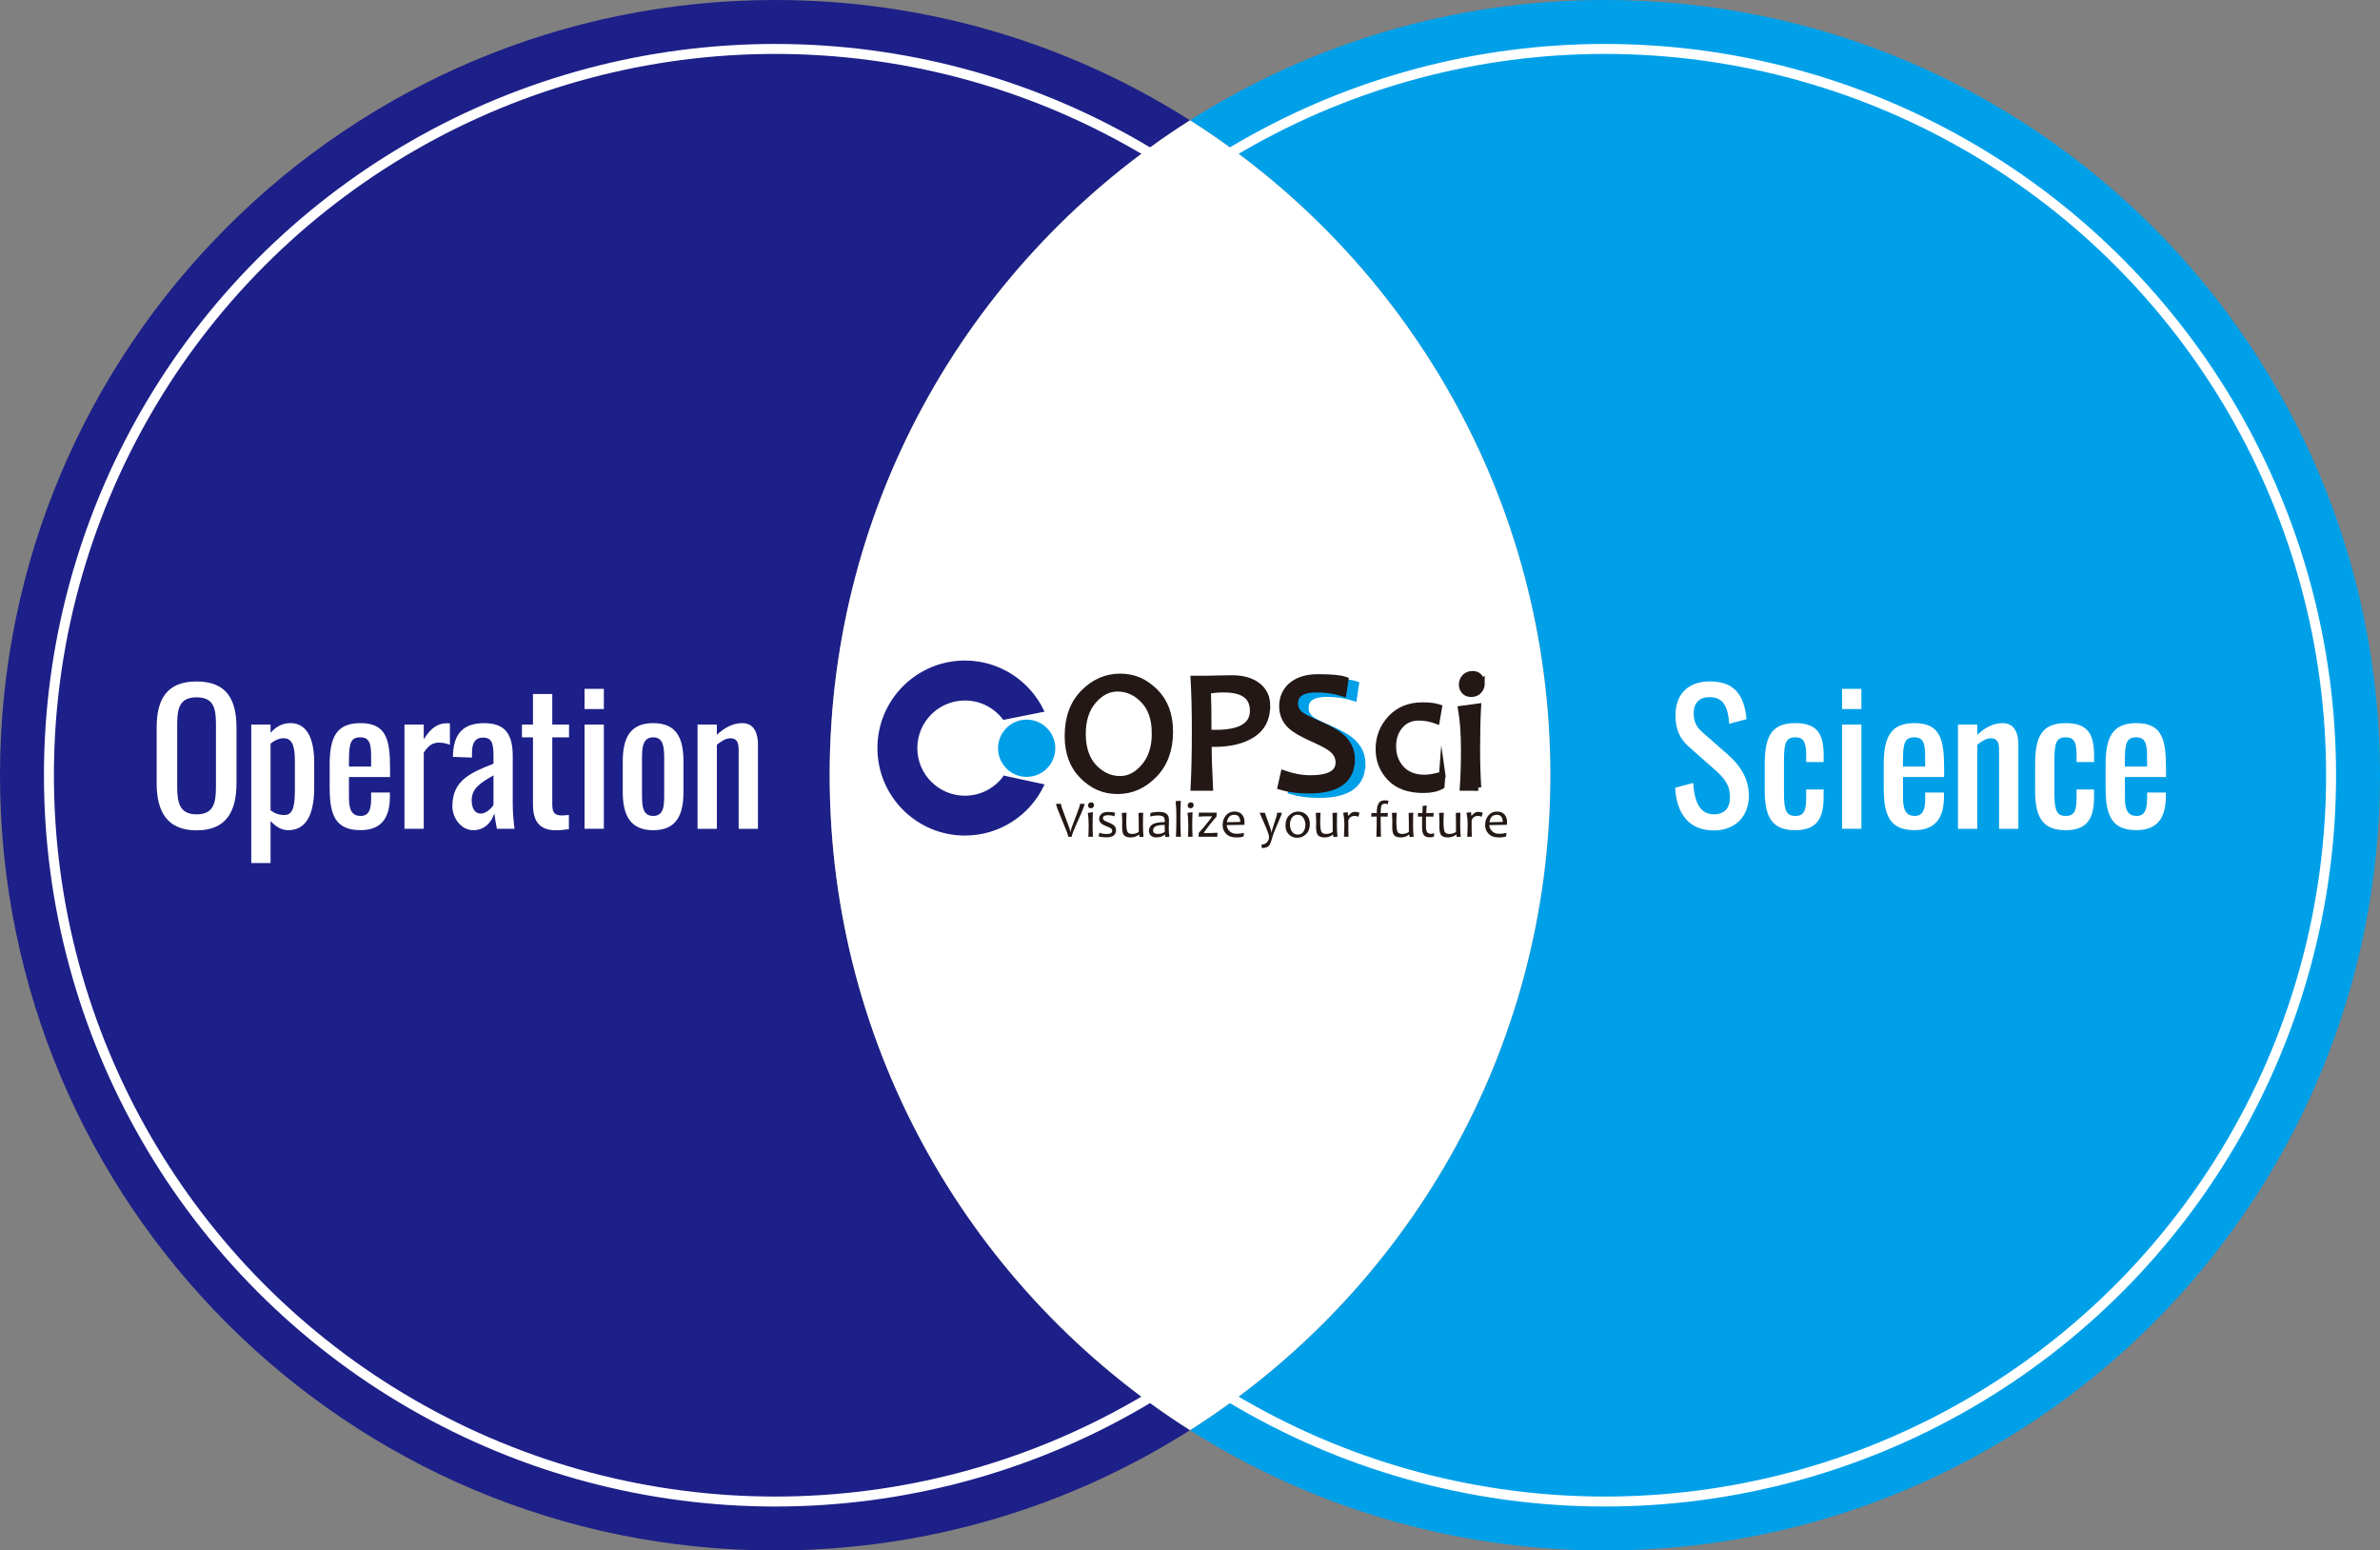 <?xml version="1.0" encoding="UTF-8"?><svg id="_レイヤー_2" xmlns="http://www.w3.org/2000/svg" width="477.22" height="310.86" xmlns:xlink="http://www.w3.org/1999/xlink" viewBox="0 0 477.22 310.86"><rect x="0" y="0" width="477.22" height="310.86" fill="#808080" stroke="none"/><defs><clipPath id="clippath"><rect x="172.29" y="128.81" width="133.53" height="53.24" fill="none" stroke-width="0"/></clipPath><clipPath id="clippath-1"><rect x="172.29" y="128.81" width="133.53" height="53.24" fill="none" stroke-width="0"/></clipPath></defs><g id="opsci-img-1"><g id="bg"><path d="M166.36,155.43c0-55.24,28.82-103.75,72.25-131.31C214.56,8.85,186.03,0,155.43,0,69.59,0,0,69.59,0,155.43s69.59,155.43,155.43,155.43c30.6,0,59.13-8.85,83.18-24.12-43.42-27.57-72.25-76.07-72.25-131.31Z" fill="#1d2088" stroke-width="0"/><path d="M321.79,0c-30.6,0-59.13,8.85-83.18,24.12,43.42,27.57,72.25,76.07,72.25,131.31s-28.82,103.75-72.25,131.31c24.05,15.27,52.58,24.12,83.18,24.12,85.84,0,155.43-69.59,155.43-155.43S407.64,0,321.79,0Z" fill="#00a0e9" stroke-width="0"/><circle cx="321.79" cy="155.43" r="145.62" fill="none" stroke="#fff" stroke-miterlimit="10" stroke-width="2"/><circle cx="155.43" cy="155.43" r="145.62" fill="none" stroke="#fff" stroke-miterlimit="10" stroke-width="2"/><path d="M310.86,155.43c0-55.24-28.82-103.75-72.25-131.31-43.42,27.57-72.25,76.07-72.25,131.31s28.82,103.75,72.25,131.31c43.42-27.57,72.25-76.07,72.25-131.31Z" fill="#fff" stroke-width="0"/></g><g id="text"><g id="_アートワーク_32"><g clip-path="url(#clippath)"><g clip-path="url(#clippath-1)"><path d="M273.13,153.15c0,4.13-2.87,6.19-8.61,6.19-2.1,0-3.96-.24-5.59-.72l.59-2.63c1.87.65,3.65.97,5.34.97,3.79,0,5.69-1.07,5.69-3.21,0-1.08-.49-2.01-1.47-2.78-.66-.51-1.95-1.2-3.88-2.06-2.03-.9-3.45-1.73-4.27-2.49-1.13-1.05-1.69-2.36-1.69-3.95s.57-2.99,1.72-4.03c1.28-1.16,3.09-1.74,5.44-1.74,2.65,0,4.47.17,5.45.52l-.4,2.66c-1.7-.54-3.5-.8-5.4-.8-2.87,0-4.3.96-4.3,2.88,0,.93.41,1.7,1.24,2.33.54.39,1.72.98,3.55,1.77,2.09.9,3.59,1.76,4.52,2.58,1.39,1.23,2.09,2.73,2.09,4.52" fill="#00a0e9" stroke-width="0"/><path d="M273.13,153.15c0,4.13-2.87,6.19-8.61,6.19-2.1,0-3.96-.24-5.59-.72l.59-2.63c1.87.65,3.65.97,5.34.97,3.79,0,5.69-1.07,5.69-3.21,0-1.08-.49-2.01-1.47-2.78-.66-.51-1.95-1.2-3.88-2.06-2.03-.9-3.45-1.73-4.27-2.49-1.13-1.05-1.69-2.36-1.69-3.95s.57-2.99,1.72-4.03c1.28-1.16,3.09-1.74,5.44-1.74,2.65,0,4.47.17,5.45.52l-.4,2.66c-1.7-.54-3.5-.8-5.4-.8-2.87,0-4.3.96-4.3,2.88,0,.93.41,1.7,1.24,2.33.54.39,1.72.98,3.55,1.77,2.09.9,3.59,1.76,4.52,2.58,1.39,1.23,2.09,2.73,2.09,4.52Z" fill="none" stroke="#00a0e9" stroke-miterlimit="10" stroke-width="1.28"/><path d="M217.48,161.15c0,.28-.43,1.38-1.3,3.31-.87,1.92-1.3,3.03-1.3,3.32h-.67c0-.26-.41-1.36-1.23-3.29-.82-1.93-1.23-3.04-1.23-3.33h.98c0,.26.31,1.21.94,2.83.63,1.62.94,2.55.94,2.78h.05c0-.26.32-1.19.95-2.77.63-1.58.95-2.53.95-2.84h.93Z" fill="#231815" stroke-width="0"/><path d="M219.15,167.77h-.93c.05-.68.07-1.45.07-2.32,0-.98-.06-1.8-.18-2.47l1.03-.14c-.04.71-.06,1.58-.06,2.61,0,.81.02,1.59.07,2.32M219.37,161.41c0,.17-.06.32-.17.45-.11.13-.27.19-.48.19-.18,0-.31-.05-.41-.16-.1-.11-.15-.24-.15-.4,0-.17.06-.32.18-.44.12-.13.28-.19.48-.19.17,0,.3.06.4.17.1.11.15.24.15.39" fill="#231815" stroke-width="0"/><path d="M223.79,166.39c0,.99-.64,1.49-1.92,1.49-.57,0-1.1-.06-1.59-.17l.16-.75c.45.17.93.25,1.45.25.75,0,1.12-.21,1.12-.63,0-.2-.08-.37-.25-.49-.17-.12-.44-.26-.83-.4-.49-.19-.84-.37-1.06-.55-.32-.26-.48-.58-.48-.95s.15-.72.44-.99c.3-.28.75-.41,1.35-.41s1.07.05,1.42.15l-.16.73c-.37-.15-.8-.22-1.29-.22-.66,0-.99.19-.99.56,0,.19.07.34.22.46.15.12.44.26.87.42.46.18.81.36,1.03.53.33.27.5.59.5.96" fill="#231815" stroke-width="0"/><path d="M229.29,167.77l-.8.03c-.05-.19-.07-.35-.07-.47h-.05c-.46.38-1.01.57-1.67.57-.59,0-1.03-.14-1.3-.42-.27-.28-.4-.85-.4-1.71,0-.12,0-.3.01-.54,0-.24.01-.41.01-.49,0-.5-.03-1.09-.09-1.76l.96-.04c-.04.65-.06,1.21-.06,1.68,0,1.07.07,1.76.21,2.09.14.32.45.49.94.49.55,0,1-.14,1.36-.41,0-1.89-.02-3.16-.05-3.81l.93-.04c-.03.64-.04,1.52-.04,2.65,0,.72.04,1.45.11,2.19" fill="#231815" stroke-width="0"/><path d="M234.47,167.77l-.81.03c-.04-.17-.06-.32-.06-.47h-.05c-.42.38-1,.57-1.73.57-.4,0-.74-.11-1.02-.34-.29-.23-.43-.56-.43-.98,0-.52.22-.94.67-1.26.45-.32,1.28-.48,2.49-.5.01-.08.02-.18.02-.28,0-.42-.11-.69-.34-.83-.23-.14-.57-.21-1.02-.21-.54,0-1.07.07-1.59.2l.09-.7c.52-.15,1.11-.22,1.78-.22.61,0,1.08.13,1.42.37.33.25.5.67.5,1.27,0,.16,0,.45-.02.87-.02.42-.02.7-.02.84,0,.62.05,1.17.14,1.65M233.56,166.78c-.02-.52-.03-.98-.03-1.39-.65,0-1.14.05-1.47.14-.56.17-.85.49-.85.97s.33.69.99.69c.57,0,1.02-.14,1.36-.42" fill="#231815" stroke-width="0"/><path d="M236.78,167.77h-.99c.06-1.12.09-2.38.09-3.8s-.05-2.49-.15-3.36l1.05-.05c-.07.92-.1,2.06-.1,3.41s.03,2.66.1,3.8" fill="#231815" stroke-width="0"/><path d="M239.13,167.77h-.93c.05-.68.07-1.45.07-2.32,0-.98-.06-1.8-.18-2.47l1.03-.14c-.04.71-.06,1.58-.06,2.61,0,.81.02,1.59.07,2.32M239.35,161.41c0,.17-.06.32-.17.45-.11.13-.27.19-.48.19-.18,0-.31-.05-.41-.16-.1-.11-.15-.24-.15-.4,0-.17.06-.32.18-.44.12-.13.28-.19.48-.19.17,0,.3.06.4.17.1.11.15.24.15.39" fill="#231815" stroke-width="0"/><path d="M244.12,166.95l-.03.82h-3.76l.04-.79c.18-.17.65-.71,1.4-1.61.81-.98,1.22-1.53,1.22-1.65v-.06c-1.11,0-1.98.02-2.63.07l.03-.8h3.58l-.05.8c-.29.31-.74.85-1.36,1.62-.77.96-1.15,1.51-1.15,1.64v.04c1.04,0,1.94-.03,2.71-.08" fill="#231815" stroke-width="0"/><path d="M249.54,164.78c0,.14,0,.34-.02.59l-3.54.06c.03.5.23.91.58,1.24s.82.5,1.41.5c.52,0,1.01-.06,1.47-.19l-.09.72c-.34.13-.82.2-1.46.2-.89,0-1.58-.24-2.04-.72-.47-.48-.7-1.07-.7-1.76,0-.74.21-1.38.64-1.91.43-.53,1-.8,1.72-.8.66,0,1.17.19,1.51.58.35.39.52.88.52,1.49M248.68,164.79c0-.95-.4-1.43-1.21-1.43s-1.31.5-1.46,1.49l2.67-.06Z" fill="#231815" stroke-width="0"/><path d="M257.02,162.94c0,.22-.26.91-.78,2.08-.59,1.33-.96,2.27-1.11,2.82-.24.89-.46,1.45-.66,1.69-.27.33-.76.5-1.47.5l-.04-.71c.43,0,.79-.14,1.07-.43s.43-.65.43-1.08c0-.38-.32-1.27-.95-2.69-.63-1.41-.95-2.14-.95-2.17h1.07c0,.09.22.71.65,1.85.43,1.14.65,1.85.65,2.11h.05c0-.22.18-.86.55-1.92.37-1.06.55-1.74.55-2.05h.94Z" fill="#231815" stroke-width="0"/><path d="M262.64,165.21c0,.87-.25,1.55-.76,2.03-.51.49-1.1.73-1.78.73-.64,0-1.19-.22-1.65-.65-.46-.43-.69-1.04-.69-1.82,0-.88.25-1.56.76-2.05.51-.49,1.1-.74,1.79-.74.64,0,1.19.22,1.64.65.46.44.69,1.05.69,1.84M261.75,165.38c0-.53-.14-1-.41-1.41-.27-.41-.65-.62-1.15-.62s-.88.2-1.14.59c-.27.39-.4.84-.4,1.36s.13,1,.4,1.41c.27.41.66.62,1.16.62s.88-.2,1.14-.59c.26-.39.4-.84.4-1.36" fill="#231815" stroke-width="0"/><path d="M268.18,167.77l-.8.03c-.05-.19-.07-.35-.07-.47h-.05c-.46.38-1.01.57-1.67.57-.59,0-1.03-.14-1.3-.42-.27-.28-.4-.85-.4-1.71,0-.12,0-.3.01-.54,0-.24.01-.41.01-.49,0-.5-.03-1.09-.09-1.76l.96-.04c-.04.65-.06,1.21-.06,1.68,0,1.07.07,1.76.21,2.09.14.32.45.49.94.49.55,0,1-.14,1.36-.41,0-1.89-.02-3.16-.05-3.81l.93-.04c-.03.64-.04,1.52-.04,2.65,0,.72.04,1.45.11,2.19" fill="#231815" stroke-width="0"/><path d="M272.6,162.94l-.23.81c-.27-.11-.52-.16-.75-.16-.65,0-1.07.3-1.26.91,0,1.56,0,2.65.03,3.27h-.91c.06-1.08.08-1.91.08-2.5,0-.8-.08-1.57-.24-2.31l.9-.13c.07.37.1.62.1.75h.04c.37-.54.8-.81,1.3-.81.26,0,.57.06.94.17" fill="#231815" stroke-width="0"/><path d="M278.42,160.55l-.15.67c-.21-.05-.41-.08-.62-.08-.32,0-.53.12-.64.37-.11.25-.17.75-.17,1.52.34,0,.82-.02,1.43-.05l-.03.76c-.69-.02-1.16-.03-1.4-.03,0,1.54.02,2.89.06,4.05h-.92c.05-1.13.07-2.48.07-4.05-.21,0-.58,0-1.1.03l.04-.75c.47.03.83.04,1.06.04,0-.9.13-1.55.38-1.96.25-.41.66-.61,1.22-.61.24,0,.5.03.77.09" fill="#231815" stroke-width="0"/><path d="M283.45,167.77l-.8.03c-.05-.19-.07-.35-.07-.47h-.05c-.46.38-1.01.57-1.67.57-.59,0-1.03-.14-1.3-.42-.27-.28-.4-.85-.4-1.71,0-.12,0-.3.01-.54,0-.24.01-.41.01-.49,0-.5-.03-1.09-.09-1.76l.96-.04c-.04.65-.06,1.21-.06,1.68,0,1.07.07,1.76.21,2.09.14.32.45.49.94.49.55,0,1-.14,1.36-.41,0-1.89-.02-3.16-.05-3.81l.93-.04c-.03.64-.04,1.52-.04,2.65,0,.72.04,1.45.11,2.19" fill="#231815" stroke-width="0"/><path d="M287.58,167.07l-.06.66c-.27.1-.53.15-.77.15-.62,0-1.04-.16-1.27-.47-.23-.31-.34-.87-.34-1.67,0-.52,0-1.2.01-2.03-.19,0-.48,0-.85.03l.03-.74c.33.02.62.03.88.03,0-.2.02-.69.05-1.45l.81-.08c-.06.71-.09,1.22-.09,1.53.34,0,.83-.02,1.48-.05l-.04.76c-.62-.02-1.12-.03-1.49-.03,0,.51-.01,1.09-.01,1.73,0,.7.07,1.16.22,1.39s.43.34.83.34c.13,0,.33-.03.59-.1" fill="#231815" stroke-width="0"/><path d="M292.9,167.77l-.8.03c-.05-.19-.07-.35-.07-.47h-.05c-.46.38-1.01.57-1.67.57-.59,0-1.03-.14-1.3-.42-.27-.28-.4-.85-.4-1.71,0-.12,0-.3.01-.54,0-.24.01-.41.01-.49,0-.5-.03-1.09-.09-1.76l.96-.04c-.04.65-.06,1.21-.06,1.68,0,1.07.07,1.76.21,2.09.14.32.45.49.94.49.55,0,1-.14,1.36-.41,0-1.89-.02-3.16-.05-3.81l.93-.04c-.03.64-.04,1.52-.04,2.65,0,.72.04,1.45.11,2.19" fill="#231815" stroke-width="0"/><path d="M297.32,162.94l-.23.81c-.27-.11-.52-.16-.75-.16-.65,0-1.07.3-1.26.91,0,1.56,0,2.65.03,3.27h-.91c.06-1.08.08-1.91.08-2.5,0-.8-.08-1.57-.24-2.31l.9-.13c.07.37.1.62.1.75h.04c.37-.54.8-.81,1.3-.81.26,0,.57.06.94.17" fill="#231815" stroke-width="0"/><path d="M302.18,164.78c0,.14,0,.34-.02.59l-3.54.06c.03.5.23.91.58,1.24s.82.5,1.41.5c.52,0,1.01-.06,1.47-.19l-.09.72c-.34.13-.82.2-1.46.2-.89,0-1.58-.24-2.04-.72-.47-.48-.7-1.07-.7-1.76,0-.74.21-1.38.64-1.91.43-.53,1-.8,1.72-.8.66,0,1.17.19,1.51.58.35.39.52.88.52,1.49M301.32,164.79c0-.95-.4-1.43-1.21-1.43s-1.31.5-1.46,1.49l2.67-.06Z" fill="#231815" stroke-width="0"/><path d="M201.36,155.75c-1.78,2.43-4.64,4-7.88,4-5.39,0-9.76-4.37-9.76-9.76s4.37-9.76,9.76-9.76c3.18,0,6,1.52,7.78,3.87l7.87-1.57c-2.79-5.84-8.75-9.88-15.65-9.88-9.57,0-17.33,7.76-17.33,17.33s7.76,17.33,17.33,17.33c6.91,0,12.87-4.04,15.66-9.89l-7.78-1.68Z" fill="#1d2088" stroke-width="0"/><path d="M201.36,155.75c-1.78,2.43-4.64,4-7.88,4-5.39,0-9.76-4.37-9.76-9.76s4.37-9.76,9.76-9.76c3.18,0,6,1.52,7.78,3.87l7.87-1.57c-2.79-5.84-8.75-9.88-15.65-9.88-9.57,0-17.33,7.76-17.33,17.33s7.76,17.33,17.33,17.33c6.91,0,12.87-4.04,15.66-9.89l-7.78-1.68Z" fill="none" stroke="#1d2088" stroke-width=".43"/><path d="M211.6,150.02c0,3.17-2.57,5.74-5.74,5.74s-5.74-2.57-5.74-5.74,2.57-5.74,5.74-5.74,5.74,2.57,5.74,5.74" fill="#00a0e9" stroke-width="0"/><path d="M234.57,146.68c0,3.6-1.05,6.48-3.16,8.64-2.11,2.16-4.54,3.24-7.31,3.24s-4.98-.99-6.98-2.97c-2-1.98-3-4.65-3-8.02,0-3.65,1.05-6.54,3.16-8.67,2.11-2.14,4.54-3.2,7.31-3.2s4.98.99,6.98,2.97c2,1.98,3,4.65,3,8.02M231.59,147.06c0-2.88-.76-5.1-2.27-6.68-1.51-1.58-3.25-2.37-5.23-2.37-1.83,0-3.46.83-4.88,2.49-1.43,1.66-2.14,3.88-2.14,6.66s.76,5.12,2.28,6.7c1.52,1.58,3.26,2.37,5.23,2.37,1.83,0,3.45-.84,4.88-2.53,1.42-1.68,2.13-3.9,2.13-6.64" fill="#231815" stroke-width="0"/><path d="M234.57,146.68c0,3.6-1.05,6.48-3.16,8.64-2.11,2.16-4.54,3.24-7.31,3.24s-4.98-.99-6.98-2.97c-2-1.98-3-4.65-3-8.02,0-3.65,1.05-6.54,3.16-8.67,2.11-2.14,4.54-3.2,7.31-3.2s4.98.99,6.98,2.97c2,1.98,3,4.65,3,8.02ZM231.59,147.06c0-2.88-.76-5.1-2.27-6.68-1.51-1.58-3.25-2.37-5.23-2.37-1.83,0-3.46.83-4.88,2.49-1.43,1.66-2.14,3.88-2.14,6.66s.76,5.12,2.28,6.7c1.52,1.58,3.26,2.37,5.23,2.37,1.83,0,3.45-.84,4.88-2.53,1.42-1.68,2.13-3.9,2.13-6.64Z" fill="none" stroke="#231815" stroke-miterlimit="10" stroke-width="1.28"/><path d="M254.05,141.52c0,2.54-.96,4.44-2.89,5.7-1.93,1.26-4.52,1.89-7.78,1.89-.41,0-.77-.01-1.07-.03,0,2.43.09,5.37.27,8.82h-3.21c.17-3.17.25-6.98.25-11.44,0-3.84-.08-7.28-.25-10.34h2.39c.26,0,.99-.02,2.2-.05,1.21-.03,2.24-.05,3.09-.05,2.14,0,3.84.49,5.11,1.46,1.27.98,1.9,2.32,1.9,4.04M251.26,142.49c0-2.87-1.96-4.3-5.87-4.3-.96,0-2.04.08-3.23.25.08,1.82.12,4.65.12,8.5.39.02.87.03,1.44.03,5.03,0,7.54-1.49,7.54-4.48" fill="#231815" stroke-width="0"/><path d="M254.05,141.52c0,2.54-.96,4.44-2.89,5.7-1.93,1.26-4.52,1.89-7.78,1.89-.41,0-.77-.01-1.07-.03,0,2.43.09,5.37.27,8.82h-3.21c.17-3.17.25-6.98.25-11.44,0-3.84-.08-7.28-.25-10.34h2.39c.26,0,.99-.02,2.2-.05,1.21-.03,2.24-.05,3.09-.05,2.14,0,3.84.49,5.11,1.46,1.27.98,1.9,2.32,1.9,4.04ZM251.26,142.49c0-2.87-1.96-4.3-5.87-4.3-.96,0-2.04.08-3.23.25.08,1.82.12,4.65.12,8.5.39.02.87.03,1.44.03,5.03,0,7.54-1.49,7.54-4.48Z" fill="none" stroke="#231815" stroke-miterlimit="10" stroke-width="1.28"/><path d="M271.02,152.26c0,4.13-2.87,6.19-8.61,6.19-2.1,0-3.96-.24-5.59-.72l.59-2.63c1.87.65,3.65.97,5.34.97,3.79,0,5.69-1.07,5.69-3.21,0-1.08-.49-2.01-1.47-2.78-.66-.51-1.95-1.2-3.88-2.06-2.03-.9-3.45-1.73-4.27-2.49-1.13-1.05-1.69-2.36-1.69-3.95s.57-2.99,1.72-4.03c1.28-1.16,3.09-1.74,5.44-1.74,2.65,0,4.47.17,5.45.52l-.4,2.66c-1.7-.54-3.5-.8-5.4-.8-2.87,0-4.3.96-4.3,2.88,0,.93.41,1.7,1.24,2.33.54.39,1.72.98,3.55,1.77,2.09.9,3.59,1.76,4.52,2.58,1.39,1.23,2.09,2.73,2.09,4.52" fill="#231815" stroke-width="0"/><path d="M271.02,152.26c0,4.13-2.87,6.19-8.61,6.19-2.1,0-3.96-.24-5.59-.72l.59-2.63c1.87.65,3.65.97,5.34.97,3.79,0,5.69-1.07,5.69-3.21,0-1.08-.49-2.01-1.47-2.78-.66-.51-1.95-1.2-3.88-2.06-2.03-.9-3.45-1.73-4.27-2.49-1.13-1.05-1.69-2.36-1.69-3.95s.57-2.99,1.72-4.03c1.28-1.16,3.09-1.74,5.44-1.74,2.65,0,4.47.17,5.45.52l-.4,2.66c-1.7-.54-3.5-.8-5.4-.8-2.87,0-4.3.96-4.3,2.88,0,.93.41,1.7,1.24,2.33.54.39,1.72.98,3.55,1.77,2.09.9,3.59,1.76,4.52,2.58,1.39,1.23,2.09,2.73,2.09,4.52Z" fill="none" stroke="#231815" stroke-miterlimit="10" stroke-width="1.28"/><path d="M289.18,155.34l-.17,2.24c-.9.51-2.11.77-3.63.77-2.89,0-5.1-.8-6.62-2.39-1.53-1.59-2.29-3.52-2.29-5.77,0-2.39.8-4.44,2.41-6.16s3.73-2.58,6.37-2.58c1.33,0,2.41.13,3.25.4l-.45,2.63c-1.17-.43-2.36-.65-3.56-.65-1.58,0-2.84.55-3.78,1.66-.94,1.1-1.41,2.49-1.41,4.15,0,1.81.56,3.31,1.67,4.52,1.12,1.2,2.69,1.81,4.73,1.81.84,0,2-.21,3.48-.62" fill="#231815" stroke-width="0"/><path d="M289.18,155.34l-.17,2.24c-.9.51-2.11.77-3.63.77-2.89,0-5.1-.8-6.62-2.39-1.53-1.59-2.29-3.52-2.29-5.77,0-2.39.8-4.44,2.41-6.16s3.73-2.58,6.37-2.58c1.33,0,2.41.13,3.25.4l-.45,2.63c-1.17-.43-2.36-.65-3.56-.65-1.58,0-2.84.55-3.78,1.66-.94,1.1-1.41,2.49-1.41,4.15,0,1.81.56,3.31,1.67,4.52,1.12,1.2,2.69,1.81,4.73,1.81.84,0,2-.21,3.48-.62Z" fill="none" stroke="#231815" stroke-miterlimit="10" stroke-width="1.28"/><path d="M296.38,157.9h-3.03c.16-2.23.23-4.78.23-7.64,0-3.22-.2-5.93-.59-8.11l3.35-.45c-.13,2.33-.2,5.19-.2,8.56,0,2.68.08,5.22.23,7.64M297.08,136.99c0,.57-.18,1.06-.55,1.48s-.89.63-1.56.63c-.57,0-1.01-.18-1.33-.54-.32-.36-.48-.8-.48-1.31,0-.56.19-1.04.57-1.46.38-.41.9-.62,1.57-.62.55,0,.98.18,1.3.54s.48.79.48,1.28" fill="#231815" stroke-width="0"/><path d="M296.38,157.9h-3.03c.16-2.23.23-4.78.23-7.64,0-3.22-.2-5.93-.59-8.11l3.35-.45c-.13,2.33-.2,5.19-.2,8.56,0,2.68.08,5.22.23,7.64ZM297.08,136.99c0,.57-.18,1.06-.55,1.48s-.89.63-1.56.63c-.57,0-1.01-.18-1.33-.54-.32-.36-.48-.8-.48-1.31,0-.56.19-1.04.57-1.46.38-.41.9-.62,1.57-.62.55,0,.98.18,1.3.54s.48.79.48,1.28Z" fill="none" stroke="#231815" stroke-miterlimit="10" stroke-width="1.28"/></g></g></g><path d="M31.41,156.98v-11.1c0-5.78,2.1-9.25,8.02-9.25s7.99,3.51,7.99,9.25v11.13c0,5.75-2.1,9.47-7.99,9.47s-8.02-3.69-8.02-9.51ZM43.3,157.88v-12.83c0-3.25-.61-5.24-3.87-5.24s-3.9,1.99-3.9,5.24v12.83c0,3.25.61,5.39,3.9,5.39s3.87-2.13,3.87-5.39Z" fill="#fff" stroke-width="0"/><path d="M50.38,145.27h3.87v1.66c.9-1.05,2.2-1.95,3.98-1.95,4.37,0,4.77,5.35,4.77,7.84v5.06c0,4.45-1.08,8.57-5.21,8.57-1.48,0-2.64-.87-3.54-1.84v8.42h-3.87v-27.76ZM59.13,157.88v-5.06c0-2.6-.25-4.81-2.24-4.81-1.01,0-1.95.51-2.64,1.08v13.38c.72.54,1.63.94,2.78.94,1.99,0,2.1-2.46,2.1-5.53Z" fill="#fff" stroke-width="0"/><path d="M66.1,158.1v-4.77c0-5.53,1.37-8.35,6.18-8.35,5.24,0,5.93,3.4,5.93,9.11v1.7h-8.24v4.19c0,2.53.69,3.61,2.35,3.61s2.1-1.34,2.1-3.43v-1.27h3.76v.79c0,4.19-1.63,6.76-5.89,6.76-4.92,0-6.18-2.89-6.18-8.35ZM74.42,153.69v-1.88c0-2.57-.25-3.98-2.17-3.98s-2.28,1.12-2.28,4.74v1.12h4.45Z" fill="#fff" stroke-width="0"/><path d="M81.1,145.27h3.87v2.96c1.52-2.53,3.07-3.22,4.63-3.22.18,0,.33,0,.61.04v4.27c-.58-.22-1.37-.43-2.13-.43-1.19,0-2.13.43-3.11,2.02v15.25h-3.87v-20.89Z" fill="#fff" stroke-width="0"/><path d="M90.71,161.61c0-5.21,3.76-6.72,8.24-8.49v-1.48c0-2.53-.29-3.76-2.1-3.76-1.59,0-2.21,1.16-2.21,2.96v1.05l-3.83-.14c.07-4.63,2.02-6.76,6.29-6.76s5.71,2.31,5.71,6.61v9.54c0,1.95.18,3.69.36,5.02h-3.54c-.15-.76-.4-2.1-.51-3.07-.51,1.63-1.84,3.36-4.23,3.36s-4.19-2.39-4.19-4.84ZM98.95,161.39v-5.93c-2.39,1.37-4.37,2.53-4.37,4.95,0,1.7.65,2.71,1.84,2.71,1.12,0,2.21-1.19,2.53-1.73Z" fill="#fff" stroke-width="0"/><path d="M106.87,161.46v-13.63h-2.21v-2.57h2.21v-6.11h3.87v6.11h3.36v2.57h-3.36v13.38c0,1.63.4,2.28,1.92,2.28.36,0,.94-.04,1.41-.11v2.86c-.98.14-1.7.22-2.67.22-3.29,0-4.52-1.95-4.52-4.99Z" fill="#fff" stroke-width="0"/><path d="M117.21,138.11h3.87v4.05h-3.87v-4.05ZM117.21,145.27h3.87v20.89h-3.87v-20.89Z" fill="#fff" stroke-width="0"/><path d="M124.87,158.75v-6.07c0-4.7,1.45-7.7,6.11-7.7s6.07,3,6.07,7.7v6.07c0,4.7-1.45,7.7-6.07,7.7s-6.11-3-6.11-7.7ZM133.18,159v-6.54c0-2.35,0-4.63-2.21-4.63s-2.24,2.28-2.24,4.63v6.54c0,2.35,0,4.59,2.24,4.59s2.21-2.24,2.21-4.59Z" fill="#fff" stroke-width="0"/><path d="M139.87,145.27h3.87v2.06c1.37-1.3,3.07-2.35,5.1-2.35,2.49,0,3.14,2.24,3.14,4.27v16.92h-3.87v-15.8c0-1.48-.33-2.35-1.66-2.35-.87,0-1.84.58-2.71,1.3v16.85h-3.87v-20.89Z" fill="#fff" stroke-width="0"/><path d="M335.89,157.95l3.61-.98c.22,3.15,1.01,6.29,4.16,6.29,2.1,0,3.22-1.19,3.22-3.43,0-2.64-1.34-4.01-3.18-5.64l-4.92-4.34c-1.95-1.7-2.82-3.54-2.82-6.47,0-4.3,2.64-6.76,6.87-6.76,4.66,0,6.9,2.42,7.37,7.56l-3.47.94c-.22-2.89-.87-5.35-3.9-5.35-2.02,0-3.22,1.08-3.22,3.22,0,1.77.54,2.78,1.92,3.98l4.95,4.34c2.21,1.95,4.19,4.55,4.19,8.21,0,4.34-2.93,6.98-7.01,6.98-5.1,0-7.48-3.47-7.77-8.53Z" fill="#fff" stroke-width="0"/><path d="M353.85,158.14v-4.81c0-5.24,1.05-8.35,6.11-8.35,4.55,0,5.71,2.28,5.71,6.58v1.23h-3.51v-1.27c0-2.71-.47-3.69-2.17-3.69-1.92,0-2.28,1.16-2.28,4.7v6.58c0,3.58.58,4.48,2.31,4.48,1.92,0,2.13-1.48,2.13-3.61v-1.7h3.51v1.45c0,4.23-1.23,6.72-5.71,6.72-5.13,0-6.11-3.29-6.11-8.31Z" fill="#fff" stroke-width="0"/><path d="M369.36,138.11h3.87v4.05h-3.87v-4.05ZM369.36,145.27h3.87v20.89h-3.87v-20.89Z" fill="#fff" stroke-width="0"/><path d="M377.71,158.1v-4.77c0-5.53,1.37-8.35,6.18-8.35,5.24,0,5.93,3.4,5.93,9.11v1.7h-8.24v4.19c0,2.53.69,3.61,2.35,3.61s2.1-1.34,2.1-3.43v-1.27h3.76v.79c0,4.19-1.63,6.76-5.89,6.76-4.92,0-6.18-2.89-6.18-8.35ZM386.02,153.69v-1.88c0-2.57-.25-3.98-2.17-3.98s-2.28,1.12-2.28,4.74v1.12h4.45Z" fill="#fff" stroke-width="0"/><path d="M392.6,145.27h3.87v2.06c1.37-1.3,3.07-2.35,5.1-2.35,2.49,0,3.14,2.24,3.14,4.27v16.92h-3.87v-15.8c0-1.48-.33-2.35-1.66-2.35-.87,0-1.84.58-2.71,1.3v16.85h-3.87v-20.89Z" fill="#fff" stroke-width="0"/><path d="M408.07,158.14v-4.81c0-5.24,1.05-8.35,6.11-8.35,4.55,0,5.71,2.28,5.71,6.58v1.23h-3.51v-1.27c0-2.71-.47-3.69-2.17-3.69-1.92,0-2.28,1.16-2.28,4.7v6.58c0,3.58.58,4.48,2.31,4.48,1.92,0,2.13-1.48,2.13-3.61v-1.7h3.51v1.45c0,4.23-1.23,6.72-5.71,6.72-5.13,0-6.11-3.29-6.11-8.31Z" fill="#fff" stroke-width="0"/><path d="M422.2,158.1v-4.77c0-5.53,1.37-8.35,6.18-8.35,5.24,0,5.93,3.4,5.93,9.11v1.7h-8.24v4.19c0,2.53.69,3.61,2.35,3.61s2.1-1.34,2.1-3.43v-1.27h3.76v.79c0,4.19-1.63,6.76-5.89,6.76-4.92,0-6.18-2.89-6.18-8.35ZM430.51,153.69v-1.88c0-2.57-.25-3.98-2.17-3.98s-2.28,1.12-2.28,4.74v1.12h4.45Z" fill="#fff" stroke-width="0"/></g></g></svg>